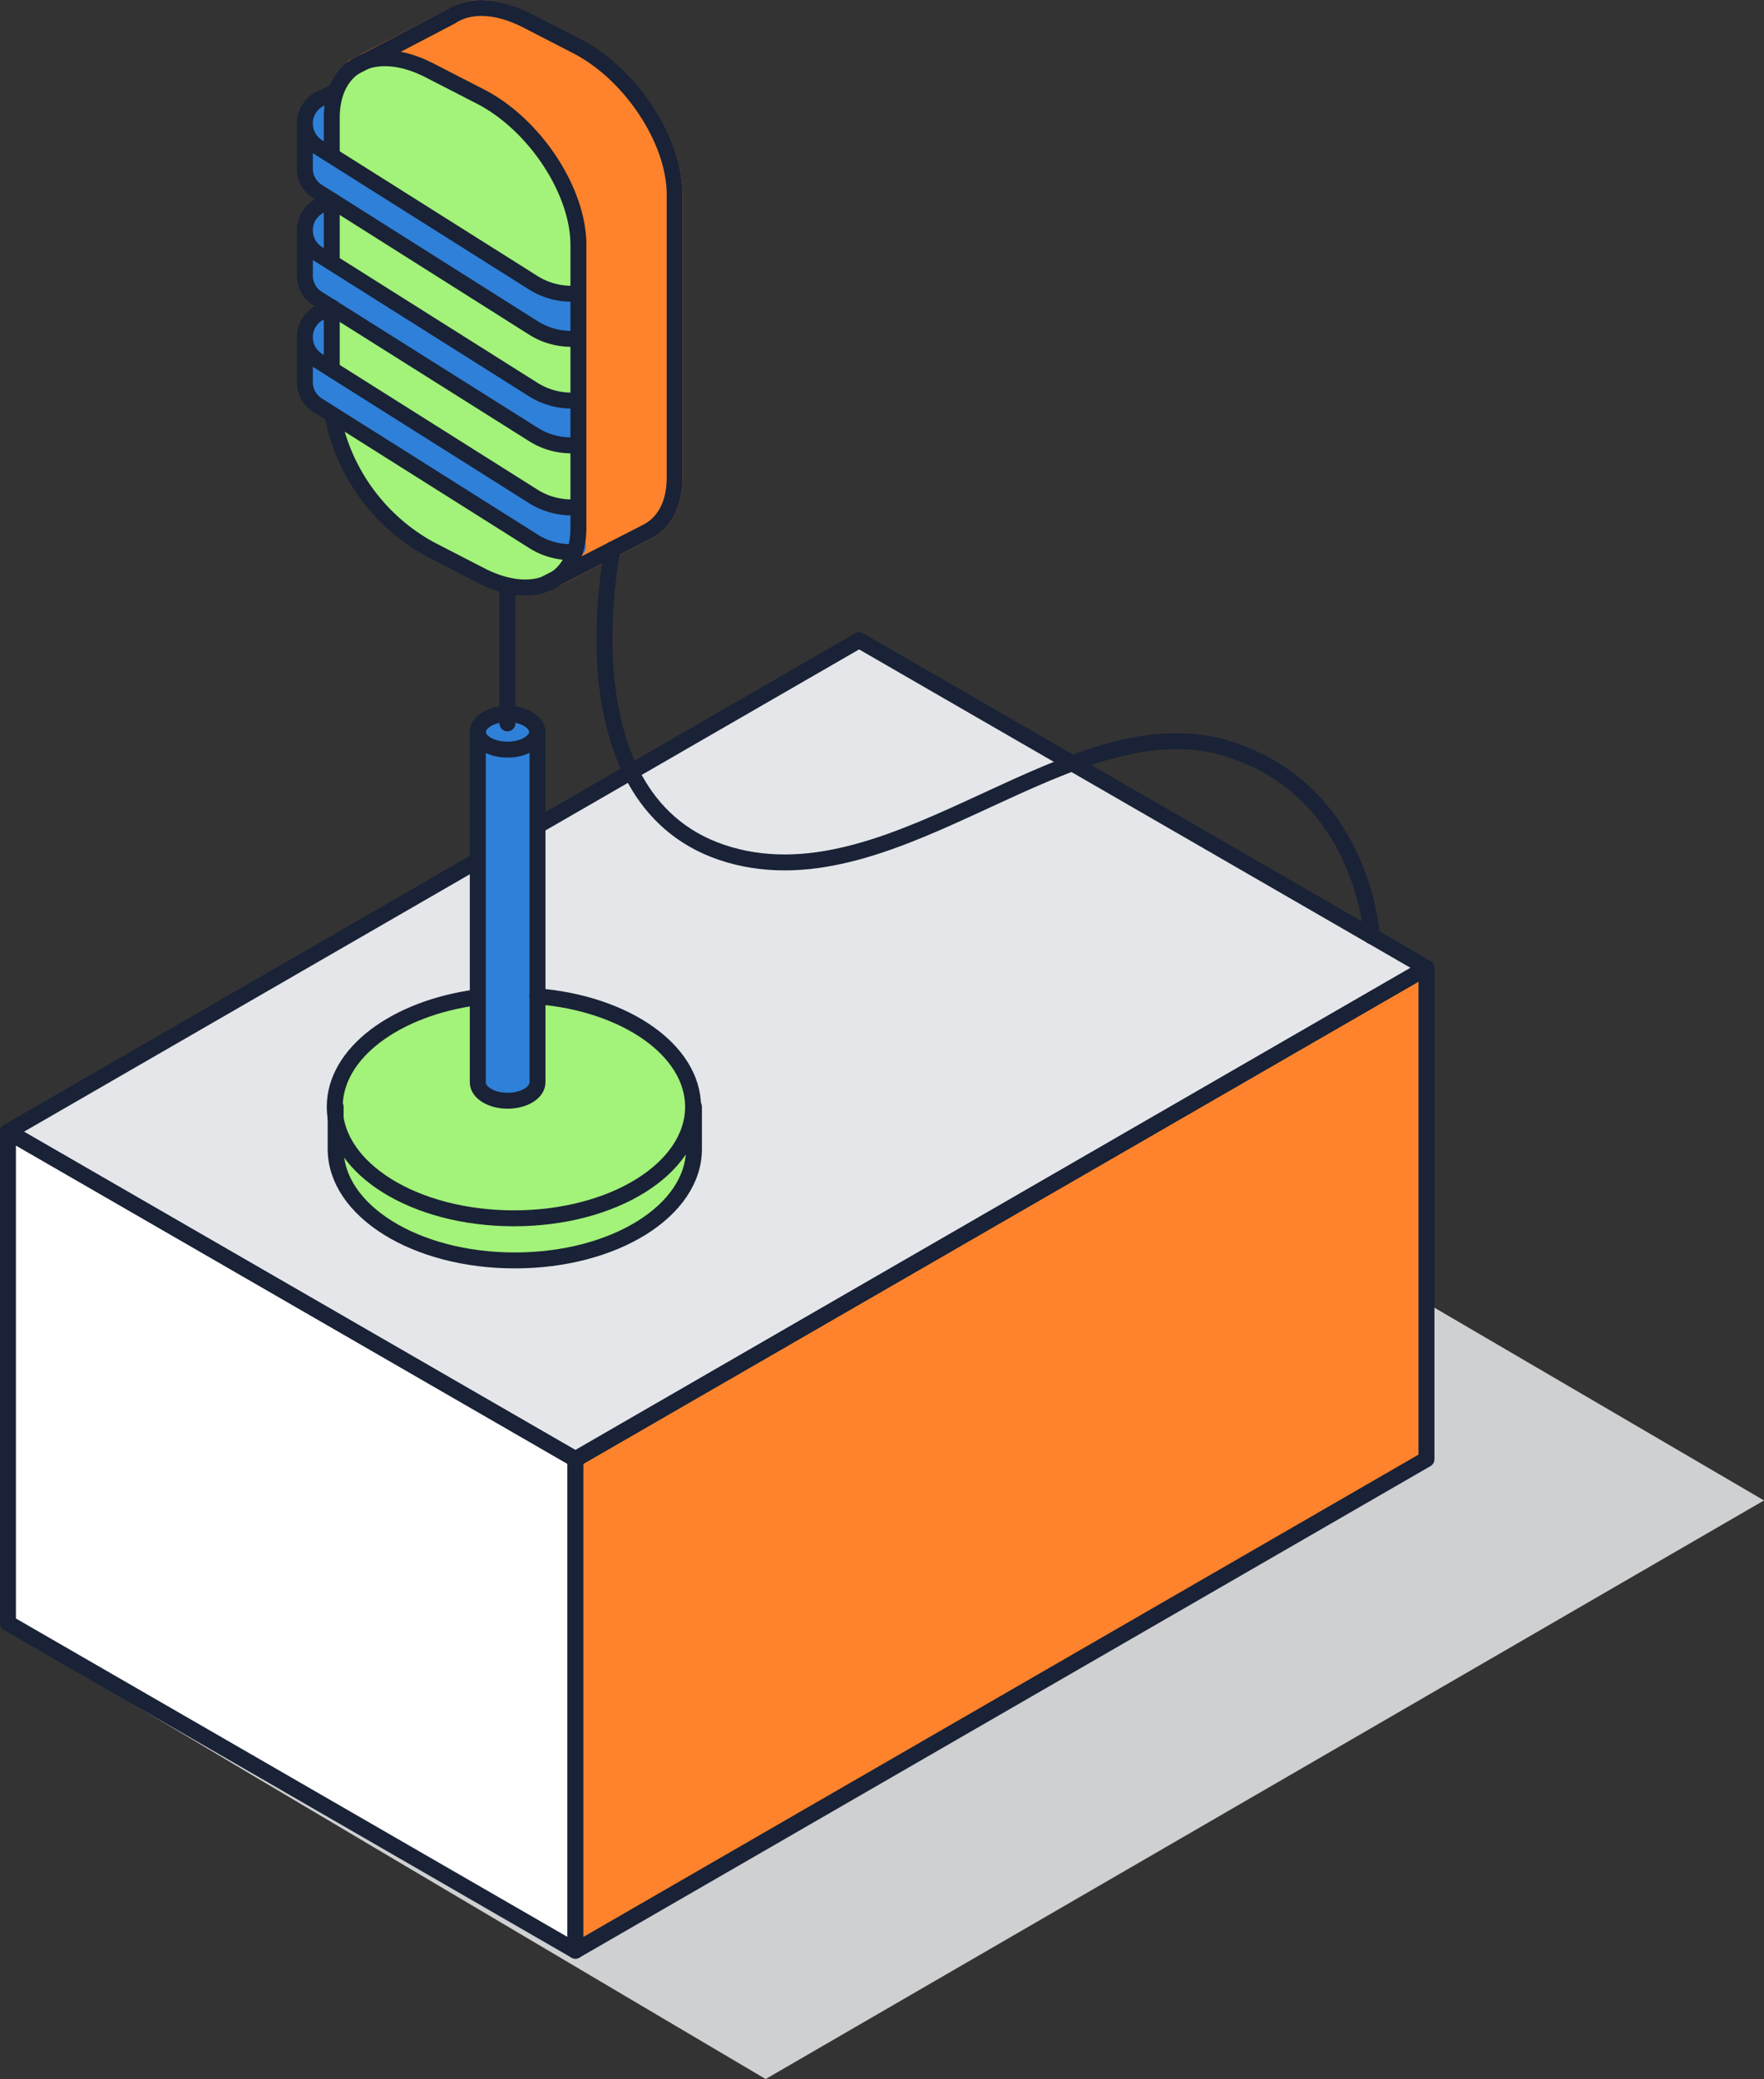 <svg xmlns="http://www.w3.org/2000/svg" viewBox="0 0 177.22 208.86"><rect x="0" y="0" width="177.22" height="208.86" fill="#333333" stroke="none"/><defs><style>.cls-1{fill:#a3f279;}.cls-2{fill:#ff832c;}.cls-3{fill:#cfd0d1;}.cls-4{fill:#e5e6e9;}.cls-5{fill:#fff;}.cls-5,.cls-6{stroke:#192236;stroke-linecap:round;stroke-linejoin:round;stroke-width:1.6px;}.cls-6{fill:none;}.cls-7{fill:#2f80d8;}</style></defs><g id="Layer_2" data-name="Layer 2"><g id="Layer_3" data-name="Layer 3"><path class="cls-1" d="M33.33,15.32V11.86c0-5.44,4.4-7.58,9.84-4.78l5.1,2.62c5.44,2.8,9.84,9.47,9.84,14.9V53c0,5.44-4.4,7.58-9.84,4.78l-5.1-2.63a19.51,19.51,0,0,1-9.67-13"/><path class="cls-2" d="M54.75,59.47A.78.78,0,0,1,54,59c-.2-.39.32-.16.71-.37A3.43,3.43,0,0,0,57.57,56a53.46,53.46,0,0,0,.91-5.76s0-18.21-.37-25.59c-.42-5.32-2.9-10.25-9.11-14.5-4-2.17-8-4.42-10.6-4.43,0,0-3.33,1.85-3.53,1.45A.79.79,0,0,1,35.21,6L44.91,1C47-.43,50-.32,53.2,1.32L58.3,4C64,6.86,68.58,13.87,68.58,19.56V48c0,2.91-1.22,5.16-3.34,6.19L55.12,59.39A.8.8,0,0,1,54.75,59.47Z"/><path class="cls-3" d="M1.23,163.84c.15.41,75.69,45,75.69,45l100.3-58.12-65.6-38.36Z"/><polygon class="cls-4" points="86.31 64.31 0.81 113.68 57.81 146.58 143.31 97.22 86.31 64.31"/><polygon class="cls-5" points="0.8 163.04 57.81 195.95 57.81 146.58 0.8 113.68 0.8 163.04"/><path class="cls-1" d="M54,100.27c8.82.71,16.46,4.7,15.68,15.14-.46,6.17-8,11.2-18,11.2s-16.83-5.12-18-11.2c-1.56-8.36,5.8-14.09,14-15.14l0,8c1.75,4.08,6.29,1.66,6.29-.89Z"/><polygon class="cls-2" points="143.31 146.58 57.81 195.95 57.81 146.58 143.31 97.22 143.31 146.58"/><polygon class="cls-6" points="143.31 146.58 57.81 195.95 57.81 146.58 143.31 97.22 143.31 146.58"/><path class="cls-7" d="M51,110.57h0c-1.66,0-3-.83-3-1.85V73.57c0-1,1.34-1.85,3-1.85h0c1.66,0,3,.83,3,1.85v35.15C54,109.74,52.66,110.57,51,110.57Z"/><polyline class="cls-6" points="54.41 82.72 86.31 64.31 143.31 97.22 57.81 146.58 0.81 113.68 47.47 86.74"/><path class="cls-6" d="M51,110.57h0c-1.66,0-3-.83-3-1.85V73.57c0-1,1.34-1.85,3-1.85h0c1.66,0,3,.83,3,1.85v35.15C54,109.74,52.66,110.57,51,110.57Z"/><path class="cls-6" d="M54,100.08c8.82.71,15.63,5.41,15.63,11.1,0,6.18-8,11.2-18,11.2s-18-5-18-11.2c0-5.4,6.12-9.9,14.28-11"/><path class="cls-6" d="M33.72,111.18v4.23c0,6.19,8,11.2,18,11.2s18-5,18-11.2v-4.23"/><ellipse class="cls-6" cx="50.98" cy="73.51" rx="2.98" ry="1.79"/><path class="cls-7" d="M56.69,34.17c-1.5,0-1.85-.46-3.12-1.27L31.49,19.08c-1.06-.67-1.3-1-1.28-2.23l.42-4.14c0-.44.11-2,.56-2s1.89-1.22,1.89-.78l.54,3.7c0,.72-1.39,1.62-.79,2l22,13.68c1.19.75,1.85.29,3.25.15.45,0,.75,4,.79,4.42s-.3,1-.71.88A9.31,9.31,0,0,0,56.69,34.17Z"/><path class="cls-7" d="M56.69,44.44c-1.5,0-1.85-.46-3.12-1.26L31.49,29.35c-1.06-.67-1.3-1-1.28-2.22L30.63,23c0-.44.11-2,.56-2s1.89-1.22,1.89-.78l.54,3.7c0,.71-1.39,1.62-.79,2l22,13.68c1.19.75,1.85.28,3.25.15.45,0,.75,4,.79,4.42s-.3,1-.71.87A9.31,9.31,0,0,0,56.69,44.44Z"/><path class="cls-7" d="M56.69,55.17c-1.5,0-1.85-.46-3.12-1.26L31.49,40.08c-1.06-.67-1.3-1-1.28-2.22l.42-4.15c0-.44.11-2,.56-2s1.89-1.22,1.89-.78l.54,3.7c0,.71-1.39,1.62-.79,2l22,13.68c1.19.75,1.85.28,3.25.15.45,0,.75,4,.79,4.42s-.3,1-.71.87A9.31,9.31,0,0,0,56.69,55.17Z"/><line class="cls-6" x1="50.98" y1="72.66" x2="50.98" y2="59.02"/><path class="cls-6" d="M33.33,15.32V11.86c0-5.44,4.4-7.58,9.84-4.78l5.1,2.62c5.44,2.8,9.84,9.47,9.84,14.9V53c0,5.44-4.4,7.58-9.84,4.78l-5.1-2.63a19.51,19.51,0,0,1-9.67-13"/><line class="cls-6" x1="33.33" y1="25.95" x2="33.33" y2="20.51"/><line class="cls-6" x1="33.33" y1="36.96" x2="33.33" y2="31.32"/><path class="cls-6" d="M35.58,6.75l9.7-5.07C47.08.45,49.8.47,52.83,2l5.11,2.63c5.43,2.79,9.84,9.47,9.84,14.9V48c0,2.72-1.11,4.61-2.89,5.47L54.75,58.67"/><path class="cls-6" d="M58.11,29.47a7.18,7.18,0,0,1-4.54-1.07L31.92,14.75a2.77,2.77,0,0,1,.34-4.87l1.07-.48"/><path class="cls-6" d="M58.11,34a7.11,7.11,0,0,1-4.54-1.07L31.92,19.25a2.72,2.72,0,0,1-1.29-2.39V12.71"/><path class="cls-6" d="M58.11,40.2a7.18,7.18,0,0,1-4.54-1.07L31.92,25.48a2.77,2.77,0,0,1,.34-4.87l1.07-.48"/><path class="cls-6" d="M58.11,44.7a7.11,7.11,0,0,1-4.54-1.07L31.92,30a2.72,2.72,0,0,1-1.29-2.39V23.44"/><path class="cls-6" d="M58.11,50.93a7.18,7.18,0,0,1-4.54-1.07L31.92,36.21a2.77,2.77,0,0,1,.34-4.87l1.07-.48"/><path class="cls-6" d="M57.19,55.46a7,7,0,0,1-3.62-1.1L31.92,40.71a2.72,2.72,0,0,1-1.29-2.39V34.17"/><path class="cls-6" d="M61.55,55.17S56.11,80.86,73.23,85.85s34.5-15.75,50.38-10.56c13.47,4.41,14.2,18.76,14.2,18.76"/></g></g></svg>